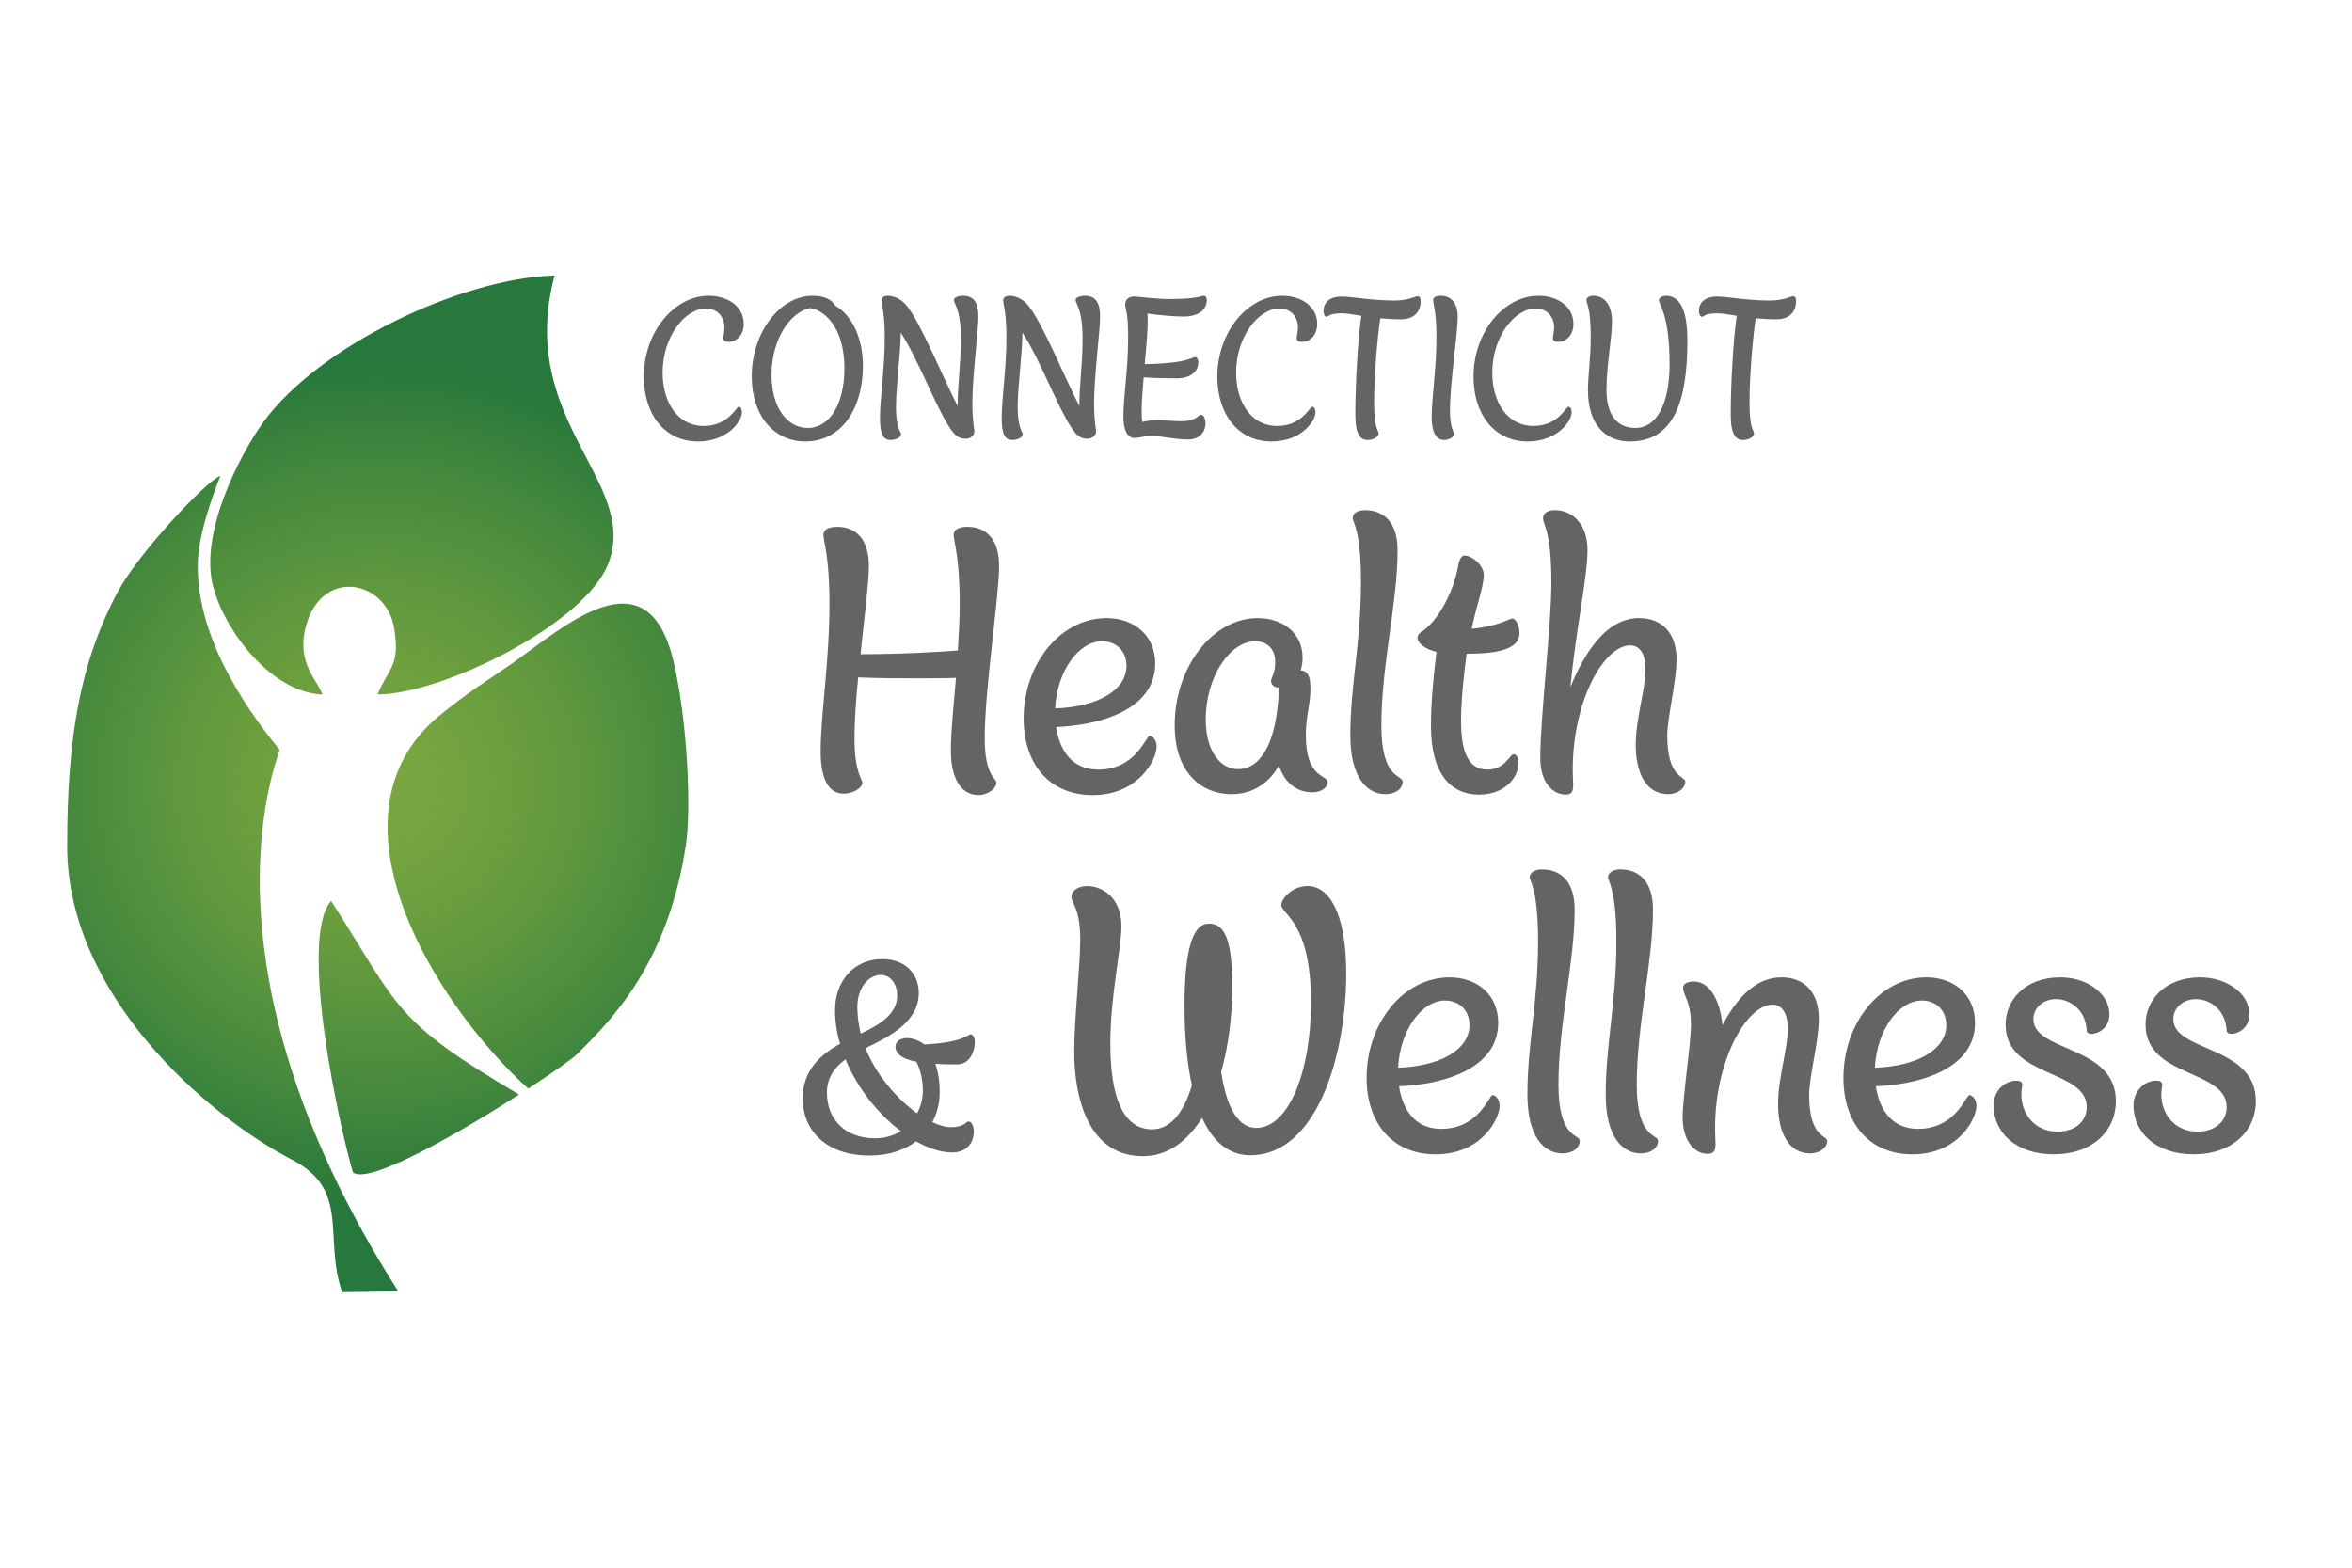 <?xml version="1.0" encoding="UTF-8"?>
<svg xmlns="http://www.w3.org/2000/svg" xmlns:xlink="http://www.w3.org/1999/xlink" id="Layer_1" viewBox="0 0 216 144">
  <defs>
    <style>.cls-1{fill:url(#radial-gradient);fill-rule:evenodd;}.cls-1,.cls-2{stroke-width:0px;}.cls-2{fill:#636466;}</style>
    <radialGradient id="radial-gradient" cx="34.689" cy="72" fx="34.689" fy="72" r="38.69" gradientUnits="userSpaceOnUse">
      <stop offset="0" stop-color="#7ba740"></stop>
      <stop offset=".187" stop-color="#74a33f"></stop>
      <stop offset=".445" stop-color="#62993e"></stop>
      <stop offset=".744" stop-color="#45893d"></stop>
      <stop offset="1" stop-color="#27783c"></stop>
    </radialGradient>
  </defs>
  <path class="cls-2" d="m68.138,37.862c0,.874-1.379,2.69-4.023,2.69-3.15,0-4.99-2.575-4.99-5.955,0-4.094,2.783-7.428,5.955-7.428,1.748,0,3.221.966,3.221,2.575,0,1.035-.645,1.656-1.402,1.656-.299,0-.484-.093-.484-.346,0-.229.115-.506.115-.966,0-.942-.598-1.747-1.701-1.747-1.955,0-3.979,2.621-3.979,5.887,0,2.69,1.357,4.897,3.771,4.897,2.299,0,2.967-1.771,3.242-1.771.092,0,.275.161.275.506Z"></path>
  <path class="cls-2" d="m76.718,28.089c1.402.781,2.529,2.782,2.529,5.519,0,4.001-2.023,6.944-5.289,6.944-2.852,0-4.922-2.346-4.922-5.979,0-3.979,2.553-7.404,5.588-7.404.967,0,1.725.275,2.094.92Zm-2.301.207c-1.908.367-3.564,2.966-3.564,6.116,0,2.989,1.404,4.898,3.336,4.898,2,0,3.357-2.208,3.357-5.45,0-4.208-2.209-5.45-3.082-5.542q-.023,0-.047-.022Z"></path>
  <path class="cls-2" d="m87.943,37.288c0-1.932.299-3.726.299-6.278,0-2.599-.645-3.127-.645-3.449,0-.253.438-.391.873-.391,1.082,0,1.381.828,1.381,1.908,0,1.38-.553,5.404-.553,7.979,0,1.655.184,2.322.184,2.575,0,.414-.414.667-.805.667-.598,0-.988-.275-1.471-1.034-1.311-2.001-2.807-6.094-4.484-8.716-.023,2.07-.438,4.921-.438,6.898,0,1.863.461,2.208.461,2.438,0,.299-.482.529-.943.529-.621,0-.988-.391-.988-2.023,0-1.84.436-4.484.436-7.404,0-2.323-.299-3.059-.299-3.403,0-.253.23-.414.576-.414.689,0,1.334.391,1.748.92,1.24,1.494,3.334,6.622,4.668,9.198Z"></path>
  <path class="cls-2" d="m99.12,37.288c0-1.932.299-3.726.299-6.278,0-2.599-.645-3.127-.645-3.449,0-.253.438-.391.873-.391,1.082,0,1.381.828,1.381,1.908,0,1.38-.553,5.404-.553,7.979,0,1.655.184,2.322.184,2.575,0,.414-.414.667-.805.667-.598,0-.988-.275-1.471-1.034-1.311-2.001-2.807-6.094-4.484-8.716-.023,2.07-.438,4.921-.438,6.898,0,1.863.461,2.208.461,2.438,0,.299-.482.529-.943.529-.621,0-.988-.391-.988-2.023,0-1.84.436-4.484.436-7.404,0-2.323-.299-3.059-.299-3.403,0-.253.23-.414.576-.414.689,0,1.334.391,1.748.92,1.24,1.494,3.334,6.622,4.668,9.198Z"></path>
  <path class="cls-2" d="m105.031,34.665c-.092,1.127-.184,2.208-.184,3.059,0,.391,0,.735.07,1.035.459-.115.873-.161,1.332-.161.621,0,1.68.092,2.277.092,1.334,0,1.541-.598,1.793-.598.23,0,.391.437.391.781,0,.759-.482,1.495-1.631,1.495-1.266,0-2.324-.322-3.289-.322-.713,0-1.242.185-1.609.185-.621,0-1.012-.69-1.012-1.932,0-1.84.436-4.415.436-7.336,0-2.414-.275-2.599-.275-3.012,0-.414.322-.713.805-.713.461,0,1.979.229,3.242.229,2.691,0,2.852-.299,3.221-.299.113,0,.229.184.229.368,0,.827-.621,1.54-2.16,1.54-.92,0-2.301-.138-3.289-.275,0,.184.023.391.023.621,0,1.104-.139,2.575-.275,4.023,4.092-.068,4.275-.644,4.621-.644.184,0,.299.229.299.46,0,.942-.805,1.494-1.977,1.494-.576,0-1.979-.022-3.037-.092Z"></path>
  <path class="cls-2" d="m120.808,37.862c0,.874-1.381,2.69-4.023,2.69-3.15,0-4.99-2.575-4.99-5.955,0-4.094,2.781-7.428,5.955-7.428,1.748,0,3.219.966,3.219,2.575,0,1.035-.643,1.656-1.402,1.656-.299,0-.482-.093-.482-.346,0-.229.115-.506.115-.966,0-.942-.598-1.747-1.703-1.747-1.953,0-3.977,2.621-3.977,5.887,0,2.69,1.355,4.897,3.771,4.897,2.299,0,2.965-1.771,3.242-1.771.092,0,.275.161.275.506Z"></path>
  <path class="cls-2" d="m121.822,29.101c-.184,0-.277-.322-.277-.529,0-.713.484-1.333,1.68-1.333.896,0,2.668.367,4.852.367,1.266,0,1.887-.391,2.115-.391.184,0,.277.161.277.46,0,.782-.438,1.655-1.818,1.655-.689,0-1.311-.046-1.885-.092-.23,1.356-.574,5.151-.574,7.727,0,2.553.414,2.506.414,2.874,0,.253-.438.575-1.012.575-.668,0-1.127-.506-1.127-2.322,0-2.782.229-6.876.551-9.083-.713-.115-1.311-.23-1.793-.23-1.195,0-1.219.322-1.402.322Z"></path>
  <path class="cls-2" d="m132.63,40.415c-.873,0-1.148-.943-1.148-2.115,0-1.84.436-4.415.436-7.336,0-2.322-.299-3.059-.299-3.403,0-.253.254-.391.691-.391.92,0,1.562.621,1.562,1.932,0,1.587-.713,6.07-.713,8.577,0,1.679.391,2.023.391,2.185,0,.275-.482.552-.92.552Z"></path>
  <path class="cls-2" d="m144.335,37.862c0,.874-1.379,2.69-4.023,2.69-3.15,0-4.99-2.575-4.99-5.955,0-4.094,2.783-7.428,5.955-7.428,1.748,0,3.221.966,3.221,2.575,0,1.035-.645,1.656-1.402,1.656-.299,0-.484-.093-.484-.346,0-.229.115-.506.115-.966,0-.942-.598-1.747-1.701-1.747-1.955,0-3.979,2.621-3.979,5.887,0,2.69,1.357,4.897,3.771,4.897,2.299,0,2.967-1.771,3.242-1.771.092,0,.275.161.275.506Z"></path>
  <path class="cls-2" d="m154.962,31.308c0,5.496-1.219,9.244-5.289,9.244-2.322,0-3.84-1.655-3.84-4.714,0-1.356.254-2.897.254-4.875,0-2.828-.393-3.035-.393-3.38,0-.253.254-.414.621-.414.896,0,1.725.644,1.725,2.392,0,1.472-.506,4.001-.506,6.277,0,2.001.783,3.473,2.668,3.473,1.84,0,3.127-2.023,3.127-5.91,0-4.438-.988-5.519-.988-5.795,0-.229.299-.437.645-.437,1.148,0,1.977,1.012,1.977,4.139Z"></path>
  <path class="cls-2" d="m156.298,29.101c-.184,0-.277-.322-.277-.529,0-.713.484-1.333,1.68-1.333.896,0,2.668.367,4.852.367,1.266,0,1.887-.391,2.115-.391.184,0,.277.161.277.46,0,.782-.438,1.655-1.818,1.655-.689,0-1.311-.046-1.885-.092-.23,1.356-.574,5.151-.574,7.727,0,2.553.414,2.506.414,2.874,0,.253-.438.575-1.012.575-.668,0-1.127-.506-1.127-2.322,0-2.782.229-6.876.551-9.083-.713-.115-1.311-.23-1.793-.23-1.195,0-1.219.322-1.402.322Z"></path>
  <path class="cls-2" d="m89.879,73.032c-1.788,0-2.554-1.83-2.554-4.043,0-1.872.255-4.128.468-6.724-.979.042-2.213.042-3.659.042-1.575,0-3.447,0-5.32-.085-.213,2.085-.34,4.043-.34,5.617,0,3.107.723,3.745.723,4.043,0,.511-.894,1.021-1.702,1.021-1.617,0-2.128-1.744-2.128-3.915,0-3.404.809-8.171.809-13.575,0-4.299-.553-5.66-.553-6.299,0-.468.468-.724,1.276-.724,1.702,0,2.895,1.149,2.895,3.575,0,1.617-.426,4.809-.767,8.128,3.915,0,7.192-.213,8.938-.34.085-1.362.17-2.852.17-4.341,0-4.299-.554-5.66-.554-6.299,0-.468.469-.724,1.277-.724,1.702,0,2.894,1.149,2.894,3.575,0,2.937-1.319,11.234-1.319,15.873,0,3.447,1.064,3.618,1.064,4.043,0,.639-.895,1.149-1.617,1.149Z"></path>
  <path class="cls-2" d="m94.006,66.011c0-5.064,3.404-9.235,7.618-9.235,2.511,0,4.468,1.574,4.468,4.171,0,4.426-5.489,5.702-9.106,5.83.298,2,1.361,3.915,3.872,3.915,3.49,0,4.384-3.106,4.724-3.106.086,0,.639.17.639,1.021,0,1.106-1.617,4.426-5.873,4.426-4.043,0-6.341-2.937-6.341-7.021Zm2.894-.937c3.873-.128,6.554-1.66,6.554-3.915,0-1.404-.979-2.256-2.255-2.256-2.128,0-4.128,2.724-4.299,6.171Z"></path>
  <path class="cls-2" d="m117.455,70.309c-.809,1.447-2.213,2.639-4.384,2.639-2.553,0-5.191-1.787-5.191-6.341,0-5.277,3.447-9.831,7.617-9.831,2.213,0,4.128,1.276,4.128,3.66,0,.468-.085.851-.17,1.148.596.043.894.426.894,1.66,0,1.489-.426,2.469-.426,4.298,0,4.001,2,3.618,2,4.299,0,.468-.51.936-1.404.936-1.531,0-2.596-.979-3.063-2.468Zm0-7.149c-.426,0-.724-.256-.724-.596,0-.341.383-.724.383-1.745,0-1.276-.809-1.915-1.83-1.915-2.383,0-4.554,3.362-4.554,7.149,0,3.064,1.404,4.597,2.979,4.597,1.872,0,3.574-2.043,3.745-7.49Z"></path>
  <path class="cls-2" d="m128.817,71.798c0,.639-.639,1.149-1.574,1.149-1.745,0-3.234-1.575-3.234-5.405,0-4.681.979-8.426.979-14.086,0-4.809-.766-5.49-.766-5.873,0-.426.468-.724,1.106-.724,1.83,0,3.021,1.192,3.021,3.703,0,4.809-1.489,10.511-1.489,16.086,0,4.979,1.957,4.512,1.957,5.149Z"></path>
  <path class="cls-2" d="m133.923,51.924c.085-.511.298-.894.553-.894.724,0,1.788.894,1.788,1.787,0,1.064-.724,2.979-1.106,4.937,2.255-.17,3.489-.936,3.702-.936.383,0,.681.681.681,1.361,0,1.532-2.256,1.873-4.852,1.873-.255,1.872-.511,4.298-.511,6.128,0,2.681.554,4.511,2.426,4.511,1.617,0,2.043-1.404,2.384-1.404.383,0,.468.468.468.809,0,1.362-1.319,2.894-3.617,2.894-2.639,0-4.426-1.957-4.426-6.298,0-2.256.255-4.81.511-6.81-1.106-.255-1.745-.851-1.745-1.276,0-.298.17-.426.341-.554,1.574-.979,3.021-3.83,3.404-6.128Z"></path>
  <path class="cls-2" d="m144.221,63.116c1.234-3.021,3.234-6.341,6.299-6.341,2.255,0,3.446,1.532,3.446,3.788,0,2.085-.851,5.319-.851,7.021,0,3.915,1.659,3.702,1.659,4.213,0,.596-.681,1.149-1.574,1.149-2.085,0-2.979-2.043-2.979-4.512,0-2.468.894-5.063.894-6.937,0-1.574-.596-2.213-1.404-2.213-2.384,0-5.277,5.021-5.277,11.448,0,.553.043.979.043,1.361,0,.596-.128.894-.682.894-1.191,0-2.341-1.106-2.341-3.361,0-3.83,1.021-12.129,1.021-16.129,0-4.81-.766-5.235-.766-5.916,0-.426.426-.724,1.063-.724,1.703,0,3.021,1.362,3.021,3.66,0,2.511-1.021,6.979-1.574,12.597Z"></path>
  <path class="cls-2" d="m85.897,97.708c.279.806.403,1.705.403,2.573,0,.992-.217,1.953-.683,2.791.651.31,1.21.465,1.706.465,1.271,0,1.395-.527,1.611-.527.279,0,.496.403.496.899,0,1.179-.744,1.953-1.984,1.953-1.022,0-2.17-.372-3.317-1.022-1.022.774-2.449,1.302-4.278,1.302-4.093,0-6.14-2.419-6.14-5.24,0-2.636,1.736-4.093,3.442-5.022-.311-1.023-.466-2.047-.466-3.101,0-2.604,1.675-4.683,4.341-4.683,2.201,0,3.349,1.458,3.349,3.102,0,2.604-2.511,3.938-4.898,5.084,1.022,2.543,2.945,4.683,4.743,5.984.342-.62.527-1.333.527-2.108,0-.899-.186-1.829-.589-2.636-1.302-.248-1.923-.713-1.923-1.395,0-.435.403-.775,1.086-.775.402,0,1.146.217,1.55.589,3.628-.186,4-.93,4.248-.93s.403.31.403.713c0,.837-.465,2.046-1.612,2.046-.744,0-1.427,0-2.016-.062Zm-8.247-.403c-1.023.744-1.706,1.705-1.706,3.07,0,2.449,1.675,4.186,4.435,4.186.867,0,1.674-.248,2.355-.651-2.077-1.581-3.999-3.938-5.084-6.604Zm1.395-2.356c1.768-.837,3.349-1.798,3.349-3.503,0-1.147-.682-1.892-1.488-1.892-1.147,0-2.17,1.178-2.17,2.945,0,.837.124,1.675.31,2.449Z"></path>
  <path class="cls-2" d="m109.462,99.691c-.469-2.086-.681-4.554-.681-7.362,0-5.618.936-7.49,2.213-7.49,1.276,0,2.17.979,2.17,5.788,0,2.724-.34,5.447-1.021,7.83.554,3.66,1.745,5.149,3.234,5.149,2.937,0,5.021-5.106,5.021-11.533,0-7.447-2.724-8.086-2.724-8.937,0-.554.937-1.745,2.426-1.745,1.83,0,3.532,2.213,3.532,8.043,0,7.448-2.681,16.683-8.809,16.683-1.958,0-3.447-1.234-4.426-3.447-1.362,2.171-3.149,3.532-5.447,3.532-4.937,0-6.299-5.276-6.299-9.575,0-3.021.554-7.958.554-10.256,0-3.021-.809-3.362-.809-4,0-.511.553-.979,1.446-.979,1.319,0,3.149.979,3.149,3.702,0,2.043-1.021,6.342-1.021,10.768,0,4.852,1.149,7.873,3.83,7.873,1.745,0,2.937-1.617,3.66-4.043Z"></path>
  <path class="cls-2" d="m125.504,99.011c0-5.064,3.404-9.235,7.618-9.235,2.511,0,4.468,1.574,4.468,4.171,0,4.426-5.489,5.702-9.106,5.83.298,2,1.361,3.915,3.872,3.915,3.49,0,4.384-3.106,4.724-3.106.086,0,.639.17.639,1.021,0,1.106-1.617,4.426-5.873,4.426-4.043,0-6.341-2.937-6.341-7.021Zm2.894-.937c3.873-.128,6.554-1.66,6.554-3.915,0-1.404-.979-2.256-2.255-2.256-2.128,0-4.128,2.724-4.299,6.171Z"></path>
  <path class="cls-2" d="m145.08,104.798c0,.639-.639,1.149-1.574,1.149-1.745,0-3.234-1.575-3.234-5.405,0-4.681.979-8.426.979-14.086,0-4.809-.766-5.49-.766-5.873,0-.426.468-.724,1.106-.724,1.83,0,3.021,1.192,3.021,3.703,0,4.809-1.489,10.511-1.489,16.086,0,4.979,1.957,4.512,1.957,5.149Z"></path>
  <path class="cls-2" d="m152.272,104.798c0,.639-.639,1.149-1.574,1.149-1.745,0-3.234-1.575-3.234-5.405,0-4.681.979-8.426.979-14.086,0-4.809-.766-5.49-.766-5.873,0-.426.468-.724,1.106-.724,1.83,0,3.021,1.192,3.021,3.703,0,4.809-1.489,10.511-1.489,16.086,0,4.979,1.957,4.512,1.957,5.149Z"></path>
  <path class="cls-2" d="m158.187,94.159c1.234-2.341,2.979-4.384,5.404-4.384,2.256,0,3.447,1.532,3.447,3.788,0,2.085-.894,5.319-.894,7.021,0,3.915,1.659,3.702,1.659,4.213,0,.596-.638,1.149-1.574,1.149-2.043,0-2.937-2.043-2.937-4.512,0-2.468.894-5.063.894-6.937,0-1.574-.638-2.213-1.404-2.213-2.383,0-5.276,5.107-5.276,11.32,0,.766.042,1.106.042,1.489,0,.724-.255.894-.724.894-1.148,0-2.298-1.106-2.298-3.361,0-1.83.766-6.725.766-8.512,0-2.17-.723-2.681-.723-3.362,0-.425.468-.596.979-.596,1.404,0,2.383,1.575,2.639,4.001Z"></path>
  <path class="cls-2" d="m169.293,99.011c0-5.064,3.404-9.235,7.618-9.235,2.511,0,4.468,1.574,4.468,4.171,0,4.426-5.489,5.702-9.106,5.83.298,2,1.361,3.915,3.872,3.915,3.49,0,4.384-3.106,4.724-3.106.086,0,.639.17.639,1.021,0,1.106-1.617,4.426-5.873,4.426-4.043,0-6.341-2.937-6.341-7.021Zm2.894-.937c3.873-.128,6.554-1.66,6.554-3.915,0-1.404-.979-2.256-2.255-2.256-2.128,0-4.128,2.724-4.299,6.171Z"></path>
  <path class="cls-2" d="m185.719,99.648c0,.213-.085.426-.085.852,0,1.83,1.234,3.447,3.319,3.447,1.66,0,2.682-.979,2.682-2.256,0-3.489-7.447-2.681-7.447-7.575,0-2.298,1.829-4.341,5.021-4.341,2.341,0,4.511,1.404,4.511,3.404,0,1.106-.852,1.788-1.702,1.788-.128,0-.341-.086-.383-.256-.085-2.085-1.66-2.937-2.809-2.937-1.192,0-2.086.809-2.086,1.83,0,3.064,7.575,2.383,7.575,7.532,0,2.767-2.17,4.895-5.702,4.895s-5.532-2.043-5.532-4.511c0-1.319,1.021-2.256,2.085-2.256.383,0,.553.128.553.383Z"></path>
  <path class="cls-2" d="m198.571,99.648c0,.213-.085.426-.085.852,0,1.83,1.234,3.447,3.319,3.447,1.66,0,2.682-.979,2.682-2.256,0-3.489-7.447-2.681-7.447-7.575,0-2.298,1.829-4.341,5.021-4.341,2.341,0,4.511,1.404,4.511,3.404,0,1.106-.852,1.788-1.702,1.788-.128,0-.341-.086-.383-.256-.085-2.085-1.66-2.937-2.809-2.937-1.192,0-2.086.809-2.086,1.83,0,3.064,7.575,2.383,7.575,7.532,0,2.767-2.17,4.895-5.702,4.895s-5.532-2.043-5.532-4.511c0-1.319,1.021-2.256,2.085-2.256.383,0,.553.128.553.383Z"></path>
  <path class="cls-1" d="m25.679,68.868c.143.175-8.574,19.185,10.895,49.749l-5.162.078c-1.731-5.171.81-9.366-4.619-12.184-7.766-4.031-20.621-15.104-20.623-28.79-.001-9.941,1.162-16.839,4.667-23.397,1.873-3.506,8.187-10.245,9.405-10.612,0,0-1.937,4.648-2.066,7.746-.276,6.624,4.028,13.174,7.502,17.41h0Zm4.728,13.88c-3.05,3.512.829,21.055,2.013,24.951,1.471,1.124,9.626-3.544,15.253-7.158-11.589-6.83-10.938-7.9-17.265-17.793h0Zm4.27-18.961c5.809.015,19.176-6.457,21.237-12.151,2.716-7.503-8.504-13.036-4.986-26.331-8.636.25-21.734,6.521-26.755,13.489-2.243,3.113-5.876,10.258-4.601,15.078,1.105,4.177,5.385,9.728,10.034,9.926-.431-1.307-2.316-2.819-1.584-5.996,1.317-5.715,7.381-4.615,8.16-.179.633,3.605-.563,3.79-1.505,6.165h0Zm12.328-2.83c-2.233,1.565-3.781,2.439-6.74,4.843-3.263,2.742-4.613,6.194-4.673,9.895-.14,8.722,6.884,18.83,12.922,24.301,2.345-1.531,4.113-2.791,4.524-3.202,3.007-3.008,8.257-8.155,9.936-19.073.541-3.523.135-11.653-1.123-16.971-2.412-10.2-10.066-3.145-14.847.207h0Z"></path>
</svg>
